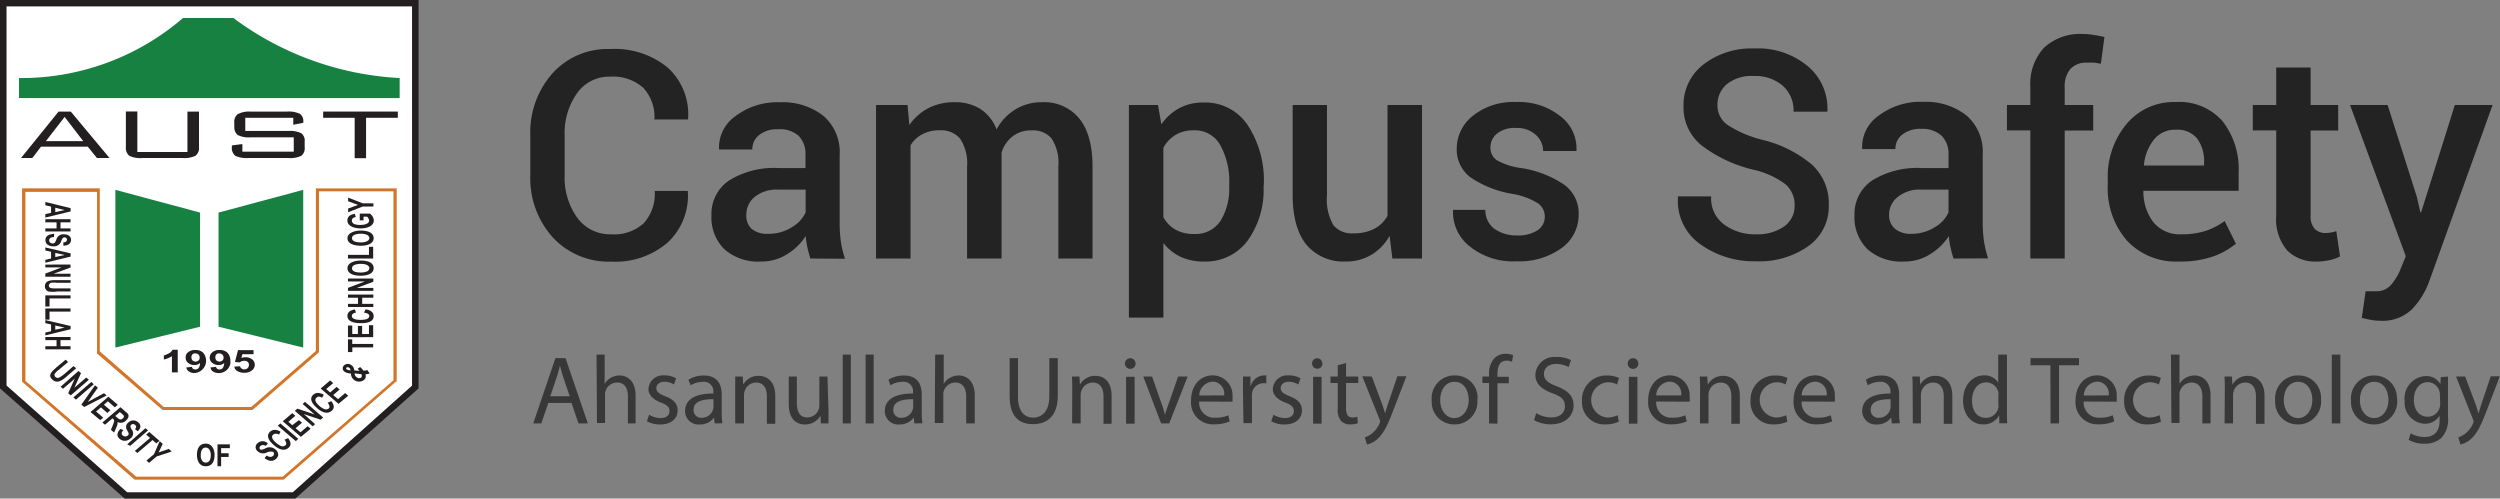 <svg xmlns="http://www.w3.org/2000/svg" viewBox="0 0 309.44 61.71"><rect x="0" y="0" width="309.44" height="61.71" fill="#808080" stroke="none"/><defs><style>.cls-1{fill:#fff;}.cls-2{fill:#231f20;}.cls-3{fill:#168141;}.cls-4{fill:#d27528;}.cls-5{fill:#383838;}.cls-6{fill:#232323;}</style></defs><g id="Layer_2" data-name="Layer 2"><g id="Layer_1-2" data-name="Layer 1"><g id="_Group_" data-name=" Group "><g id="_Group_2" data-name=" Group 2"><polygon id="_Path_" data-name=" Path " class="cls-1" points="51.41 47.89 51.41 0.4 0.4 0.4 0.4 47.89 15.58 61.31 36.39 61.31 51.41 47.89"/></g><g id="_Group_3" data-name=" Group 3"><path id="_Compound_Path_" data-name=" Compound Path " class="cls-2" d="M36.56,61.71H15.43L0,48.07V0H51.81V48.07Zm-20.82-.78h20.5L51,47.73V.79H.81V47.72Z"/></g></g><g id="_Group_4" data-name=" Group 4"><g id="_Group_5" data-name=" Group 5"><path id="_Compound_Path_2" data-name=" Compound Path 2" class="cls-2" d="M8,14.47l2.3,3H5.68ZM4,19.56l1.08-1.41h5.78L12,19.56h1.56l-4.8-5.75H7.25L2.6,19.56Z"/></g><g id="_Group_6" data-name=" Group 6"><path id="_Compound_Path_3" data-name=" Compound Path 3" class="cls-2" d="M17,13.81v5h6.2v-5h1.43V18.2a1.2,1.2,0,0,1-.43,1.08,3.18,3.18,0,0,1-1.58.28h-5A3.12,3.12,0,0,1,16,19.28a1.26,1.26,0,0,1-.42-1.08V13.8H17Z"/></g><g id="_Group_7" data-name=" Group 7"><path id="_Compound_Path_4" data-name=" Compound Path 4" class="cls-2" d="M36.36,14.58h-6v1.63h5.35a3.18,3.18,0,0,1,1.58.28,1.15,1.15,0,0,1,.42,1.06v.65a1.2,1.2,0,0,1-.41,1.08,3.11,3.11,0,0,1-1.59.28h-5a3.22,3.22,0,0,1-1.59-.28,1.23,1.23,0,0,1-.42-1.08V18l1.3-.17v.94h6.36V17H31a3,3,0,0,1-1.58-.29,1.25,1.25,0,0,1-.42-1v-.5a1.22,1.22,0,0,1,.41-1.07A3,3,0,0,1,31,13.81h4.53a3.25,3.25,0,0,1,1.57.27,1.06,1.06,0,0,1,.44,1v.12l-1.24.24v-.85Z"/></g><g id="_Group_8" data-name=" Group 8"><path id="_Compound_Path_5" data-name=" Compound Path 5" class="cls-2" d="M45.31,14.58v5H43.9v-5H40v-.77h9.24v.77Z"/></g></g><g id="_Group_9" data-name=" Group 9"><path id="_Path_2" data-name=" Path 2" class="cls-3" d="M2.35,9.66v2.48H49.47V9.66A37.72,37.72,0,0,1,28.89,2.23H22.65A30.66,30.66,0,0,1,2.35,9.66Z"/></g><g id="_Group_10" data-name=" Group 10"><g id="_Group_11" data-name=" Group 11"><polygon id="_Path_3" data-name=" Path 3" class="cls-3" points="14.28 23.5 14.28 43.02 24.76 40.44 24.76 26.31 14.28 23.5"/></g><g id="_Group_12" data-name=" Group 12"><polygon id="_Path_4" data-name=" Path 4" class="cls-3" points="37.53 23.5 37.53 43.02 27.05 40.44 27.05 26.31 37.53 23.5"/></g></g><g id="_Group_13" data-name=" Group 13"><path id="_Compound_Path_6" data-name=" Compound Path 6" class="cls-4" d="M35.11,59.37H16.66L2.73,47.24V23.31h9.62V43.49l7.92,6.89H31.1l8-6.94V23.32h10V47.24H49ZM16.85,59H35L48.7,47.07V23.68H39.48V43.6l-8.24,7.15H20.13l-8.12-7v-20H3.15v23.4Z"/></g><g id="_Group_14" data-name=" Group 14"><g id="_Group_15" data-name=" Group 15"><path id="_Compound_Path_7" data-name=" Compound Path 7" class="cls-2" d="M22,46.09h-.72v-2a3,3,0,0,1-1,.41V44a3.7,3.7,0,0,0,.62-.26,1.05,1.05,0,0,0,.46-.45H22Z"/></g><g id="_Group_16" data-name=" Group 16"><path id="_Compound_Path_8" data-name=" Compound Path 8" class="cls-2" d="M24.56,44.63a.56.56,0,0,1-.71,0,.49.49,0,0,1-.15-.4.44.44,0,0,1,.36-.49h.11a.65.65,0,0,1,.38.13.5.5,0,0,1,.16.4A.44.44,0,0,1,24.56,44.63ZM23.42,46a1.17,1.17,0,0,0,.71.17,1.53,1.53,0,0,0,1-2.53,1.35,1.35,0,0,0-.94-.32,1.31,1.31,0,0,0-.88.26.76.76,0,0,0-.33.68.81.81,0,0,0,.32.67,1.19,1.19,0,0,0,.77.25,1,1,0,0,0,.69-.24,1,1,0,0,1-.2.64.51.51,0,0,1-.37.15.6.6,0,0,1-.29-.08.32.32,0,0,1-.14-.24l-.7.07a.74.74,0,0,0,.35.52Z"/></g><g id="_Group_17" data-name=" Group 17"><path id="_Compound_Path_9" data-name=" Compound Path 9" class="cls-2" d="M27.52,44.63a.56.56,0,0,1-.71,0,.49.49,0,0,1-.15-.4.44.44,0,0,1,.36-.49h.11a.62.62,0,0,1,.37.13.48.48,0,0,1,.17.4A.44.44,0,0,1,27.52,44.63ZM26.38,46a1.46,1.46,0,0,0,2-.61,1.62,1.62,0,0,0,.13-.33,1.22,1.22,0,0,0,0-.33,1.41,1.41,0,0,0-.38-1.09,1.35,1.35,0,0,0-.94-.32,1.31,1.31,0,0,0-.88.26.84.84,0,0,0-.35.68.78.78,0,0,0,.33.67,1.19,1.19,0,0,0,.77.25,1,1,0,0,0,.69-.24,1.13,1.13,0,0,1-.2.64.54.54,0,0,1-.66.07.32.32,0,0,1-.14-.24l-.7.07A.75.75,0,0,0,26.38,46Z"/></g><g id="_Group_18" data-name=" Group 18"><path id="_Compound_Path_10" data-name=" Compound Path 10" class="cls-2" d="M29,45.38l.72-.05a.37.37,0,0,0,.19.29.48.48,0,0,0,.35.1.59.59,0,0,0,.38-.14.58.58,0,0,0,.17-.41.45.45,0,0,0-.17-.39.6.6,0,0,0-.41-.12.89.89,0,0,0-.56.2l-.59-.06.38-1.46h1.92v.5H30l-.12.47a1.43,1.43,0,0,1,.5-.09,1.3,1.3,0,0,1,.83.26.85.85,0,0,1,.06,1.29,1.41,1.41,0,0,1-1,.37,1.7,1.7,0,0,1-.86-.19A.8.8,0,0,1,29,45.38Z"/></g></g><g id="_Group_19" data-name=" Group 19"><g id="_Group_20" data-name=" Group 20"><path id="_Compound_Path_11" data-name=" Compound Path 11" class="cls-2" d="M6.84,25.71,8,26l-1.16.26ZM5.61,26.93l3.13-.76v-.41L5.61,25v.41l.71.16v.77l-.71.16Z"/></g><g id="_Group_21" data-name=" Group 21"><path id="_Compound_Path_12" data-name=" Compound Path 12" class="cls-2" d="M8.73,27.13v.39H7.49v.75H8.73v.38H5.61v-.38H7v-.75H5.61v-.39Z"/></g><g id="_Group_22" data-name=" Group 22"><path id="_Compound_Path_13" data-name=" Compound Path 13" class="cls-2" d="M6.68,29.34c-.16,0-.6.06-.6.41a.41.41,0,0,0,.44.38h0c.26,0,.32-.14.46-.49A.88.88,0,0,1,7.92,29c.33,0,.87.14.87.68,0,.38-.24.72-.95.73V30c.16,0,.45-.05.45-.35A.3.3,0,0,0,8,29.38H8c-.2,0-.28.12-.41.42a.93.93,0,0,1-1,.69,1.14,1.14,0,0,1-.82-.31.67.67,0,0,1-.14-.45c0-.2,0-.71,1.08-.79Z"/></g><g id="_Group_23" data-name=" Group 23"><path id="_Compound_Path_14" data-name=" Compound Path 14" class="cls-2" d="M6.84,31.3,8,31.56l-1.16.26ZM5.61,32.52l3.13-.76v-.4l-3.13-.73V31l.71.16V32l-.71.16Z"/></g><g id="_Group_24" data-name=" Group 24"><path id="_Compound_Path_15" data-name=" Compound Path 15" class="cls-2" d="M8.73,32.74v.37l-2.09.77H8.73v.37H5.61v-.39l2-.76h-2v-.35Z"/></g><g id="_Group_25" data-name=" Group 25"><path id="_Compound_Path_16" data-name=" Compound Path 16" class="cls-2" d="M8.73,35H7a2.51,2.51,0,0,0-.67,0,.37.37,0,0,0-.28.34c0,.36.38.36.91.36H8.73v.38H7.09a3.62,3.62,0,0,1-1.09,0,.65.65,0,0,1-.44-.64c0-.77.79-.77,1.51-.77H8.74V35Z"/></g><g id="_Group_26" data-name=" Group 26"><path id="_Compound_Path_17" data-name=" Compound Path 17" class="cls-2" d="M8.73,36.56v.38H6.13v1H5.61V36.56Z"/></g><g id="_Group_27" data-name=" Group 27"><path id="_Compound_Path_18" data-name=" Compound Path 18" class="cls-2" d="M8.73,38.18v.39H6.13v1H5.61V38.18Z"/></g><g id="_Group_28" data-name=" Group 28"><path id="_Compound_Path_19" data-name=" Compound Path 19" class="cls-2" d="M6.84,40.29,8,40.55l-1.16.26ZM5.61,41.51l3.13-.76v-.4l-3.13-.73V40l.71.16V41l-.71.16Z"/></g><g id="_Group_29" data-name=" Group 29"><path id="_Compound_Path_20" data-name=" Compound Path 20" class="cls-2" d="M8.73,41.71v.39H7.49v.75H8.73v.39H5.61v-.39H7V42.1H5.61v-.39Z"/></g><g id="_Group_30" data-name=" Group 30"><path id="_Compound_Path_21" data-name=" Compound Path 21" class="cls-2" d="M8.43,44.81l-1.2,1a1.84,1.84,0,0,0-.44.44.31.31,0,0,0,.09.42c.31.26.57,0,1-.3L9.1,45.31l.33.27-1.16,1a2.81,2.81,0,0,1-.88.6A.84.84,0,0,1,6.5,47c-.64-.56-.08-1,.43-1.48l1.19-1Z"/></g><g id="_Group_31" data-name=" Group 31"><path id="_Compound_Path_22" data-name=" Compound Path 22" class="cls-2" d="M9.71,45.92l.32.27L9.2,48h0l1.47-1.27L11,47,8.76,48.94l-.32-.27.81-1.8h0L7.8,48.12l-.3-.25Z"/></g><g id="_Group_32" data-name=" Group 32"><path id="_Compound_Path_23" data-name=" Compound Path 23" class="cls-2" d="M11.3,47.28l.31.28L9.4,49.47l-.32-.28Z"/></g><g id="_Group_33" data-name=" Group 33"><path id="_Compound_Path_24" data-name=" Compound Path 24" class="cls-2" d="M11.76,47.69l.35.3-1.24,1.76h0l2-1.08.33.28-2.78,1.43-.35-.3Z"/></g><g id="_Group_34" data-name=" Group 34"><path id="_Compound_Path_25" data-name=" Compound Path 25" class="cls-2" d="M13.41,49.1l1.17,1-.37.32-.86-.75-.49.43.8.68-.38.33-.79-.69-.6.51.88.77L12.4,52l-1.2-1Z"/></g><g id="_Group_35" data-name=" Group 35"><path id="_Compound_Path_26" data-name=" Compound Path 26" class="cls-2" d="M14.83,51l.25.21c.21.19.25.23.26.31a.33.33,0,0,1-.15.27.39.39,0,0,1-.37.12,1.73,1.73,0,0,1-.31-.22l-.24-.2Zm-2.16,1.3.33.27.92-.79.06.06c.22.19.19.24,0,.75l-.25.61.39.34.24-.54c.2-.45.21-.58.18-.77h0a1.06,1.06,0,0,0,.25.09.9.9,0,0,0,.79-.26c.21-.18.4-.47.31-.71a.9.9,0,0,0-.31-.36l-.68-.59Z"/></g><g id="_Group_36" data-name=" Group 36"><path id="_Compound_Path_27" data-name=" Compound Path 27" class="cls-2" d="M15.27,53.24c-.1.11-.36.41-.08.66a.47.47,0,0,0,.63,0c.19-.16.11-.29-.08-.63a.72.72,0,0,1,.17-1,.88.88,0,0,1,1.19,0c.32.26.43.66-.06,1.11l-.33-.27c.09-.11.28-.31,0-.52a.34.34,0,0,0-.48,0c-.14.13-.1.26.06.56a.75.75,0,0,1-.07,1.06l-.09.07a1,1,0,0,1-.84.27,1.07,1.07,0,0,1-.48-.23c-.17-.15-.57-.54.1-1.23Z"/></g><g id="_Group_37" data-name=" Group 37"><path id="_Compound_Path_28" data-name=" Compound Path 28" class="cls-2" d="M18,53l.33.27-2.21,1.91L15.74,55Z"/></g><g id="_Group_38" data-name=" Group 38"><path id="_Compound_Path_29" data-name=" Compound Path 29" class="cls-2" d="M18.57,54.21l-.48-.41.38-.33,1.26,1.09-.38.32-.47-.41L17,56.07l-.31-.26Z"/></g><g id="_Group_39" data-name=" Group 39"><path id="_Compound_Path_30" data-name=" Compound Path 30" class="cls-2" d="M19.06,56.22l.7-1.61.38.32L19.64,56l1.25-.44.36.33-1.87.61-.93.8-.32-.3Z"/></g><g id="_Group_40" data-name=" Group 40"><path id="_Compound_Path_31" data-name=" Compound Path 31" class="cls-2" d="M24.85,56.33c0-.4.11-.93.62-.93s.62.61.62.92c0,.79-.37.94-.62.94a.57.57,0,0,1-.51-.34A1.09,1.09,0,0,1,24.85,56.33Zm-.47,0c0,.62.25,1.38,1.09,1.38s1.09-.69,1.09-1.4-.35-1.4-1.09-1.4S24.37,55.46,24.38,56.33Z"/></g><g id="_Group_41" data-name=" Group 41"><path id="_Compound_Path_32" data-name=" Compound Path 32" class="cls-2" d="M26.92,55h1.53v.47H27.37v.63h.93v.46h-.93v1.15h-.45Z"/></g><g id="_Group_42" data-name=" Group 42"><path id="_Compound_Path_33" data-name=" Compound Path 33" class="cls-2" d="M33,56.38c.13.09.49.31.77.06a.31.31,0,0,0,.09-.44v0s0-.06-.08-.07a1.12,1.12,0,0,0-.72.06,1,1,0,0,1-1.17-.14.63.63,0,0,1-.12-.88.68.68,0,0,1,.12-.12.9.9,0,0,1,1.27.05l-.3.3a.45.45,0,0,0-.61,0,.28.28,0,0,0-.08.39h0l0,0c.14.12.3.08.64-.07a1.07,1.07,0,0,1,1.3.14.8.8,0,0,1,.32.73.87.87,0,0,1-.27.41c-.18.15-.62.5-1.41-.09Z"/></g><g id="_Group_43" data-name=" Group 43"><path id="_Compound_Path_34" data-name=" Compound Path 34" class="cls-2" d="M35.66,54.24c.13.17.57.73.06,1.18s-1.16.25-1.85-.35-.93-1.2-.42-1.65a.88.88,0,0,1,.73-.2,1.39,1.39,0,0,1,.55.22l-.21.36a.59.59,0,0,0-.71,0c-.4.35.21.87.35,1a2.41,2.41,0,0,0,.64.41.52.52,0,0,0,.52-.08c.21-.18.09-.46-.11-.71Z"/></g><g id="_Group_44" data-name=" Group 44"><path id="_Compound_Path_35" data-name=" Compound Path 35" class="cls-2" d="M34.38,52.69l.32-.28,2.22,1.91-.31.28Z"/></g><g id="_Group_45" data-name=" Group 45"><path id="_Compound_Path_36" data-name=" Compound Path 36" class="cls-2" d="M35,52.14l1.17-1,.38.32-.86.75.48.42L37,52l.38.32-.79.68.6.51.89-.76.37.32-1.21,1Z"/></g><g id="_Group_46" data-name=" Group 46"><path id="_Compound_Path_37" data-name=" Compound Path 37" class="cls-2" d="M36.49,50.85l.32-.27,2.12.72h0L37.46,50l.29-.26L40,51.68l-.32.27-2.08-.7h0L39,52.5l-.3.26Z"/></g><g id="_Group_47" data-name=" Group 47"><path id="_Compound_Path_38" data-name=" Compound Path 38" class="cls-2" d="M41,49.65c.14.18.58.74.06,1.19s-1.16.25-1.84-.35-.94-1.2-.43-1.65a.9.9,0,0,1,.74-.19,1.86,1.86,0,0,1,.55.22l-.22.36c-.28-.18-.53-.18-.69,0-.4.34.21.87.35,1a2.21,2.21,0,0,0,.63.41.58.58,0,0,0,.53-.07c.21-.19.08-.46-.12-.71Z"/></g><g id="_Group_48" data-name=" Group 48"><path id="_Compound_Path_39" data-name=" Compound Path 39" class="cls-2" d="M39.69,48.09l1.17-1,.38.33-.86.73.48.43.8-.69.38.32-.8.69.6.51.88-.76.38.33-1.2,1Z"/></g><g id="_Group_49" data-name=" Group 49"><path id="_Compound_Path_40" data-name=" Compound Path 40" class="cls-2" d="M44.73,46.31a.41.41,0,0,1,0,.4.44.44,0,0,1-.55,0,.56.56,0,0,1-.29-.49Zm.75-.5a2.08,2.08,0,0,1-.5.07,2,2,0,0,0-.41-.45l-.31.23a1.42,1.42,0,0,1,.24.25l-.65-.06a.82.82,0,0,0-.38-.67.7.7,0,0,0-.93.09.49.49,0,0,0,.06.7.42.42,0,0,0,.14.09,1.57,1.57,0,0,0,.7.17,1,1,0,0,0,1.69.73.6.6,0,0,0,.1-.63,2.27,2.27,0,0,0,.52-.09Zm-2.26,0a.64.64,0,0,1-.27-.07.16.16,0,0,1-.09-.22h0a.27.27,0,0,1,.36,0,.4.4,0,0,1,.15.19.54.54,0,0,0,0,.18Z"/></g><g id="_Group_50" data-name=" Group 50"><path id="_Compound_Path_41" data-name=" Compound Path 41" class="cls-2" d="M43.61,43v.58h-.54V42h.53v.57h2.59V43Z"/></g><g id="_Group_51" data-name=" Group 51"><path id="_Compound_Path_42" data-name=" Compound Path 42" class="cls-2" d="M43.07,41.74V40.29h.53v1.05h.7v-1h.52v1h.85V40.25h.52v1.48Z"/></g><g id="_Group_52" data-name=" Group 52"><path id="_Compound_Path_43" data-name=" Compound Path 43" class="cls-2" d="M45.25,38.3c.25,0,1,.18,1,.82s-.61.88-1.6.88S43,39.73,43,39.09a.69.69,0,0,1,.36-.6,1.55,1.55,0,0,1,.56-.19l.15.39c-.33.05-.52.21-.52.41,0,.49.86.49,1.06.49a2.35,2.35,0,0,0,.79-.1.44.44,0,0,0,.31-.37c0-.27-.32-.38-.66-.43Z"/></g><g id="_Group_53" data-name=" Group 53"><path id="_Compound_Path_44" data-name=" Compound Path 44" class="cls-2" d="M43.07,38v-.39h1.24v-.76H43.07v-.39h3.14v.39H44.83v.76h1.38V38Z"/></g><g id="_Group_54" data-name=" Group 54"><path id="_Compound_Path_45" data-name=" Compound Path 45" class="cls-2" d="M43.07,36v-.37l2.09-.79H43.07v-.36h3.14v.39l-2.05.77h2.05V36Z"/></g><g id="_Group_55" data-name=" Group 55"><path id="_Compound_Path_46" data-name=" Compound Path 46" class="cls-2" d="M44.65,33.73c-.47,0-1.08-.08-1.08-.53s.71-.54,1.06-.54c.9,0,1.09.33,1.09.54a.49.49,0,0,1-.4.43A1.91,1.91,0,0,1,44.65,33.73Zm0,.4c.72,0,1.6-.21,1.6-.94s-.8-.94-1.61-.94-1.63.31-1.63.94S43.65,34.13,44.65,34.13Z"/></g><g id="_Group_56" data-name=" Group 56"><path id="_Compound_Path_47" data-name=" Compound Path 47" class="cls-2" d="M43.07,31.94v-.39h2.6v-1h.52V32H43.07Z"/></g><g id="_Group_57" data-name=" Group 57"><path id="_Compound_Path_48" data-name=" Compound Path 48" class="cls-2" d="M44.65,30c-.47,0-1.08-.08-1.08-.53s.71-.54,1.06-.54c.9,0,1.09.33,1.09.54s-.21.37-.4.43A1.52,1.52,0,0,1,44.65,30Zm0,.42c.72,0,1.6-.22,1.6-.94s-.8-.94-1.61-.94-1.63.32-1.63.94S43.65,30.4,44.65,30.42Z"/></g><g id="_Group_58" data-name=" Group 58"><path id="_Compound_Path_49" data-name=" Compound Path 49" class="cls-2" d="M44.53,27.29v-.85h1.25a1.12,1.12,0,0,1,.49.83c0,.7-.81,1-1.62,1S43,28,43,27.29c0-.31.15-.72.92-.82l.12.39c-.43.07-.49.31-.49.43a.47.47,0,0,0,.34.45,1.81,1.81,0,0,0,.69.1c.46,0,1.11-.1,1.11-.56a.77.77,0,0,0-.26-.46H45v.45h-.54Z"/></g><g id="_Group_59" data-name=" Group 59"><path id="_Compound_Path_50" data-name=" Compound Path 50" class="cls-2" d="M44.9,25.56l-1.81.71v-.46l1.23-.45-1.23-.45v-.45l1.82.71h1.31v.39Z"/></g></g><path class="cls-5" d="M67.87,49.87,67,52.41H66l2.75-8.08H70l2.76,8.08H71.6l-.86-2.54Zm2.65-.82-.79-2.32c-.18-.53-.3-1-.42-1.48h0c-.12.48-.25,1-.41,1.46l-.79,2.34Z"/><path class="cls-5" d="M73.84,43.89h1v3.63h0a2,2,0,0,1,.75-.75,2.28,2.28,0,0,1,1.08-.3c.78,0,2,.48,2,2.49v3.45H77.72V49.08c0-.94-.34-1.73-1.34-1.73a1.5,1.5,0,0,0-1.41,1,1.3,1.3,0,0,0-.08.51v3.5h-1Z"/><path class="cls-5" d="M80.35,51.33a2.76,2.76,0,0,0,1.4.42c.76,0,1.12-.38,1.12-.86s-.3-.78-1.08-1.07c-1-.37-1.53-1-1.53-1.64a1.79,1.79,0,0,1,1.86-1.72h.14a3,3,0,0,1,1.43.36l-.27.77a2.22,2.22,0,0,0-1.18-.34c-.63,0-1,.36-1,.8s.35.69,1.11,1c1,.38,1.52.89,1.52,1.75,0,1-.79,1.74-2.17,1.74a3.31,3.31,0,0,1-1.63-.4Z"/><path class="cls-5" d="M88.46,52.41l-.08-.73h0a2.11,2.11,0,0,1-1.77.86A1.66,1.66,0,0,1,84.8,51s0-.09,0-.14c0-1.4,1.25-2.17,3.49-2.15V48.6a1.18,1.18,0,0,0-1-1.34.88.88,0,0,0-.28,0,2.91,2.91,0,0,0-1.52.43L85.21,47a3.59,3.59,0,0,1,1.91-.52c1.78,0,2.21,1.21,2.21,2.38V51a8.12,8.12,0,0,0,.09,1.39Zm-.15-3c-1.15,0-2.46.18-2.46,1.3a.93.93,0,0,0,.85,1,.33.33,0,0,0,.14,0,1.44,1.44,0,0,0,1.41-1,1,1,0,0,0,.06-.34Z"/><path class="cls-5" d="M91,48.18c0-.6,0-1.1,0-1.57h.93l.06,1h0a2.12,2.12,0,0,1,1.91-1.09c.81,0,2.06.48,2.06,2.47v3.47H94.92V49.06c0-.93-.35-1.71-1.34-1.71a1.51,1.51,0,0,0-1.42,1.08,1.61,1.61,0,0,0-.07.49v3.49H91Z"/><path class="cls-5" d="M102.55,50.83c0,.6,0,1.12,0,1.58h-.94l-.06-.95h0a2.19,2.19,0,0,1-1.92,1.08c-.91,0-2-.5-2-2.54V46.61h1v3.21c0,1.1.34,1.85,1.3,1.85a1.5,1.5,0,0,0,1.49-1.49h0V46.61h1Z"/><path class="cls-5" d="M104.31,43.89h1v8.52h-1Z"/><path class="cls-5" d="M107.14,43.89h1v8.52h-1Z"/><path class="cls-5" d="M113.18,52.41l-.08-.73h0a2.13,2.13,0,0,1-1.77.86A1.66,1.66,0,0,1,109.52,51s0-.09,0-.14c0-1.4,1.25-2.17,3.49-2.15V48.6a1.18,1.18,0,0,0-1-1.34.88.88,0,0,0-.28,0,2.91,2.91,0,0,0-1.52.43l-.24-.69a3.59,3.59,0,0,1,1.91-.52c1.78,0,2.21,1.21,2.21,2.38V51a8.12,8.12,0,0,0,.09,1.39Zm-.15-3c-1.15,0-2.46.18-2.46,1.3a.93.93,0,0,0,.85,1h0a.33.33,0,0,0,.14,0,1.44,1.44,0,0,0,1.41-1,1.28,1.28,0,0,0,.06-.34Z"/><path class="cls-5" d="M115.75,43.89h1.06v3.63h0a2,2,0,0,1,.76-.75,2.28,2.28,0,0,1,1.08-.3c.78,0,2,.48,2,2.49v3.45h-1.06V49.08c0-.94-.35-1.73-1.34-1.73a1.53,1.53,0,0,0-1.42,1,1.29,1.29,0,0,0-.07.51v3.5h-1.06Z"/><path class="cls-5" d="M126,44.33v4.78c0,1.81.8,2.58,1.88,2.58s2-.79,2-2.58V44.33h1.05V49c0,2.48-1.31,3.5-3.06,3.5s-2.9-.95-2.9-3.45V44.33Z"/><path class="cls-5" d="M132.72,48.18c0-.6,0-1.1-.05-1.57h.94l.06,1h0a2.15,2.15,0,0,1,1.92-1.09c.81,0,2,.48,2,2.47v3.47h-1V49.06c0-.93-.35-1.71-1.35-1.71a1.5,1.5,0,0,0-1.41,1.08,1.35,1.35,0,0,0-.07.49v3.49h-1.06Z"/><path class="cls-5" d="M140.56,45a.66.66,0,0,1-.66.66.66.66,0,0,1,0-1.32h0a.64.64,0,0,1,.65.61Zm-1.18,7.44v-5.8h1.06v5.8Z"/><path class="cls-5" d="M142.6,46.61l1.14,3.26a14.92,14.92,0,0,1,.46,1.48h0c.13-.48.3-1,.49-1.48l1.13-3.26H147l-2.28,5.8h-1l-2.21-5.8Z"/><path class="cls-5" d="M148.43,49.7a1.86,1.86,0,0,0,1.69,2h.3a3.72,3.72,0,0,0,1.61-.3l.18.76a4.73,4.73,0,0,1-1.93.36A2.7,2.7,0,0,1,147.42,50a2.81,2.81,0,0,1,0-.41c0-1.75,1-3.13,2.72-3.13A2.47,2.47,0,0,1,152.56,49a2,2,0,0,1,0,.23,4,4,0,0,1,0,.49Zm3.09-.76a1.5,1.5,0,0,0-1.27-1.7h-.19a1.76,1.76,0,0,0-1.62,1.71Z"/><path class="cls-5" d="M153.85,48.42c0-.69,0-1.27,0-1.81h.93l0,1.14h.05a1.74,1.74,0,0,1,1.61-1.28,1.54,1.54,0,0,1,.3,0v1a1.44,1.44,0,0,0-1.78,1.32,2.63,2.63,0,0,0,0,.49v3.09h-1.05Z"/><path class="cls-5" d="M157.63,51.33a2.76,2.76,0,0,0,1.39.42c.77,0,1.13-.38,1.13-.86s-.3-.78-1.08-1.07c-1-.37-1.53-1-1.53-1.64a1.79,1.79,0,0,1,1.86-1.72h.14a3,3,0,0,1,1.43.36l-.27.77a2.25,2.25,0,0,0-1.18-.34c-.63,0-1,.36-1,.8s.35.69,1.11,1c1,.38,1.52.89,1.52,1.75,0,1-.79,1.74-2.17,1.74a3.31,3.31,0,0,1-1.63-.4Z"/><path class="cls-5" d="M163.7,45a.65.65,0,1,1-.68-.66h0a.63.63,0,0,1,.64.61Zm-1.17,7.44v-5.8h1.05v5.8Z"/><path class="cls-5" d="M166.61,44.94v1.67h1.51v.8h-1.51v3.13c0,.72.2,1.13.79,1.13a2.09,2.09,0,0,0,.61-.08l.05.8a2.72,2.72,0,0,1-.94.14,1.48,1.48,0,0,1-1.14-.44,2.16,2.16,0,0,1-.4-1.51V47.41h-.9v-.8h.9v-1.4Z"/><path class="cls-5" d="M169.8,46.61,171.07,50c.13.38.28.84.37,1.18h0c.1-.34.22-.79.37-1.21l1.15-3.4h1.12l-1.59,4.13c-.75,2-1.27,3-2,3.64a2.88,2.88,0,0,1-1.29.68l-.27-.89a2.82,2.82,0,0,0,.93-.51,3.21,3.21,0,0,0,.88-1.18.75.75,0,0,0,.09-.25,1.43,1.43,0,0,0-.07-.28l-2.15-5.34Z"/><path class="cls-5" d="M182.86,49.46a2.82,2.82,0,0,1-2.58,3.07H180a2.76,2.76,0,0,1-2.79-2.73,2.09,2.09,0,0,1,0-.25,2.84,2.84,0,0,1,2.58-3.08h.3a2.75,2.75,0,0,1,2.8,2.7A1.43,1.43,0,0,1,182.86,49.46Zm-4.6.06c0,1.27.73,2.23,1.76,2.23s1.77-1,1.77-2.25c0-1-.5-2.24-1.74-2.24s-1.79,1.16-1.79,2.26Z"/><path class="cls-5" d="M184.31,52.41v-5h-.82v-.8h.82v-.28a2.74,2.74,0,0,1,.67-2,2,2,0,0,1,1.41-.54,2.48,2.48,0,0,1,.9.17l-.14.82a1.55,1.55,0,0,0-.67-.14c-.9,0-1.13.8-1.13,1.68v.32h1.4v.8h-1.4v5Z"/><path class="cls-5" d="M190.14,51.14a3.75,3.75,0,0,0,1.87.53c1.07,0,1.69-.57,1.69-1.38s-.43-1.19-1.52-1.61c-1.32-.47-2.14-1.15-2.14-2.29a2.34,2.34,0,0,1,2.44-2.21h.18a3.72,3.72,0,0,1,1.79.4l-.29.85a3.28,3.28,0,0,0-1.54-.38c-1.1,0-1.52.66-1.52,1.21,0,.76.49,1.13,1.61,1.56,1.36.53,2.06,1.19,2.06,2.37s-.92,2.33-2.83,2.33a4.12,4.12,0,0,1-2.06-.52Z"/><path class="cls-5" d="M200.37,52.19a3.8,3.8,0,0,1-1.66.34,2.75,2.75,0,0,1-2.9-2.61c0-.12,0-.24,0-.35a3,3,0,0,1,2.81-3.09h.3a3.37,3.37,0,0,1,1.47.3l-.24.81a2.37,2.37,0,0,0-1.22-.27,2.19,2.19,0,0,0,0,4.36,3,3,0,0,0,1.29-.29Z"/><path class="cls-5" d="M202.79,45a.66.66,0,0,1-.66.66.66.66,0,0,1,0-1.32h0a.63.63,0,0,1,.65.61Zm-1.18,7.44v-5.8h1.06v5.8Z"/><path class="cls-5" d="M205,49.7a1.86,1.86,0,0,0,1.69,2h.3a3.72,3.72,0,0,0,1.61-.3l.18.76a4.78,4.78,0,0,1-1.94.36A2.71,2.71,0,0,1,204,50c0-.14,0-.27,0-.41,0-1.75,1-3.13,2.72-3.13A2.47,2.47,0,0,1,209.14,49h0c0,.07,0,.15,0,.23a2.7,2.7,0,0,1,0,.49Zm3.09-.76a1.5,1.5,0,0,0-1.27-1.7h-.19A1.75,1.75,0,0,0,205,48.94Z"/><path class="cls-5" d="M210.43,48.18c0-.6,0-1.1-.05-1.57h.94l.06,1h0a2.15,2.15,0,0,1,1.92-1.09c.8,0,2.05.48,2.05,2.47v3.47h-1.05V49.06c0-.93-.35-1.71-1.35-1.71a1.5,1.5,0,0,0-1.41,1.08,1.35,1.35,0,0,0-.07.49v3.49h-1.06Z"/><path class="cls-5" d="M221.23,52.19a3.82,3.82,0,0,1-1.67.34,2.75,2.75,0,0,1-2.89-2.61,2,2,0,0,1,0-.35,3,3,0,0,1,2.81-3.09h.31a3.35,3.35,0,0,1,1.46.3l-.24.81a2.35,2.35,0,0,0-1.22-.27,2.19,2.19,0,0,0,0,4.36,3.08,3.08,0,0,0,1.3-.29Z"/><path class="cls-5" d="M223,49.7a1.86,1.86,0,0,0,1.69,2h.3a3.72,3.72,0,0,0,1.61-.3l.18.76a4.73,4.73,0,0,1-1.93.36A2.7,2.7,0,0,1,222,50a1.88,1.88,0,0,1,0-.41c0-1.75,1-3.13,2.72-3.13A2.46,2.46,0,0,1,227.11,49h0a1.85,1.85,0,0,1,0,.23,4,4,0,0,1,0,.49Zm3.1-.76a1.52,1.52,0,0,0-1.28-1.7h-.19A1.74,1.74,0,0,0,223,48.94Z"/><path class="cls-5" d="M234.16,52.41l-.08-.73h0a2.11,2.11,0,0,1-1.77.86A1.66,1.66,0,0,1,230.5,51h0a.65.65,0,0,1,0-.14c0-1.4,1.24-2.17,3.49-2.15V48.6a1.2,1.2,0,0,0-1-1.34.88.88,0,0,0-.28,0,2.91,2.91,0,0,0-1.52.43l-.24-.69a3.59,3.59,0,0,1,1.91-.52c1.78,0,2.21,1.21,2.21,2.38V51a8.12,8.12,0,0,0,.09,1.39Zm-.15-3c-1.15,0-2.46.18-2.46,1.3a.93.93,0,0,0,.86,1,.33.33,0,0,0,.14,0,1.43,1.43,0,0,0,1.4-1,1,1,0,0,0,.06-.34Z"/><path class="cls-5" d="M236.74,48.18c0-.6,0-1.1-.05-1.57h.93l.06,1h0a2.12,2.12,0,0,1,1.91-1.09c.81,0,2.06.48,2.06,2.47v3.47h-1.06V49.06c0-.93-.35-1.71-1.34-1.71a1.51,1.51,0,0,0-1.42,1.08,1.61,1.61,0,0,0-.07.49v3.49h-1Z"/><path class="cls-5" d="M248.41,43.89v7c0,.52,0,1.1.05,1.5h-1l0-1h0a2.16,2.16,0,0,1-2,1.14c-1.41,0-2.48-1.19-2.48-2.95,0-1.93,1.18-3.12,2.6-3.12a2,2,0,0,1,1.75.89h0V43.89ZM247.35,49a1.73,1.73,0,0,0,0-.45,1.55,1.55,0,0,0-1.52-1.22c-1.09,0-1.74,1-1.74,2.24s.58,2.15,1.72,2.15a1.57,1.57,0,0,0,1.54-1.26,1.38,1.38,0,0,0,0-.45Z"/><path class="cls-5" d="M253.79,45.21h-2.46v-.88h6v.88h-2.47v7.2h-1.05Z"/><path class="cls-5" d="M257.91,49.7a1.87,1.87,0,0,0,1.7,2h.3a3.68,3.68,0,0,0,1.6-.3l.18.76a4.73,4.73,0,0,1-1.93.36A2.71,2.71,0,0,1,256.9,50a2.81,2.81,0,0,1,0-.41c0-1.75,1-3.13,2.72-3.13A2.46,2.46,0,0,1,262,49a1.85,1.85,0,0,1,0,.23,4,4,0,0,1,0,.49Zm3.1-.76a1.5,1.5,0,0,0-1.28-1.7h-.18a1.74,1.74,0,0,0-1.62,1.71Z"/><path class="cls-5" d="M267.48,52.19a3.87,3.87,0,0,1-1.67.34,2.75,2.75,0,0,1-2.89-2.61,2,2,0,0,1,0-.35,3,3,0,0,1,2.81-3.09H266a3.35,3.35,0,0,1,1.46.3l-.24.81a2.37,2.37,0,0,0-1.22-.27,2.19,2.19,0,0,0,0,4.36,3.08,3.08,0,0,0,1.3-.29Z"/><path class="cls-5" d="M268.71,43.89h1.06v3.63h0a2,2,0,0,1,.76-.75,2.28,2.28,0,0,1,1.08-.3c.78,0,2,.48,2,2.49v3.45H272.6V49.08c0-.94-.35-1.73-1.34-1.73a1.53,1.53,0,0,0-1.42,1,1.29,1.29,0,0,0-.07.51v3.5h-1Z"/><path class="cls-5" d="M275.38,48.18c0-.6,0-1.1-.05-1.57h.93l.06,1h0a2.12,2.12,0,0,1,1.91-1.09c.81,0,2.06.48,2.06,2.47v3.47h-1.06V49.06c0-.93-.35-1.71-1.34-1.71a1.51,1.51,0,0,0-1.42,1.08,1.61,1.61,0,0,0-.07.49v3.49h-1.05Z"/><path class="cls-5" d="M287.29,49.46a2.84,2.84,0,0,1-2.58,3.07h-.31a2.75,2.75,0,0,1-2.79-2.73,2.09,2.09,0,0,1,0-.25,2.84,2.84,0,0,1,2.57-3.08h.3a2.76,2.76,0,0,1,2.81,2.7c0,.09,0,.19,0,.29Zm-4.61.06c0,1.27.73,2.23,1.77,2.23s1.76-1,1.76-2.25c0-1-.49-2.24-1.74-2.24s-1.79,1.16-1.79,2.26Z"/><path class="cls-5" d="M288.62,43.89h1.06v8.52h-1.06Z"/><path class="cls-5" d="M296.71,49.46a2.84,2.84,0,0,1-2.58,3.07h-.31A2.75,2.75,0,0,1,291,49.81a2.09,2.09,0,0,1,0-.25,2.84,2.84,0,0,1,2.57-3.08h.3a2.76,2.76,0,0,1,2.81,2.7h0C296.72,49.26,296.72,49.36,296.71,49.46Zm-4.61.06c0,1.27.73,2.23,1.77,2.23s1.76-1,1.76-2.25c0-1-.49-2.24-1.74-2.24s-1.79,1.16-1.79,2.26Z"/><path class="cls-5" d="M303,46.61c0,.42,0,.88,0,1.59v3.37a3.34,3.34,0,0,1-.83,2.65,3.06,3.06,0,0,1-2.11.7,3.81,3.81,0,0,1-1.93-.48l.26-.81a3.32,3.32,0,0,0,1.7.46c1.08,0,1.87-.57,1.87-2v-.64h0a2.09,2.09,0,0,1-1.85,1,2.61,2.61,0,0,1-2.48-2.71.49.49,0,0,0,0-.12,2.79,2.79,0,0,1,2.47-3.07l.15,0a1.94,1.94,0,0,1,1.81,1h0l.05-.87ZM302,48.9a1.54,1.54,0,0,0-1.49-1.6h0c-1,0-1.73.85-1.73,2.2,0,1.13.58,2.08,1.72,2.08a1.53,1.53,0,0,0,1.46-1.08,1.77,1.77,0,0,0,.08-.56Z"/><path class="cls-5" d="M305.13,46.61,306.41,50c.13.38.27.84.37,1.18h0c.11-.34.23-.79.37-1.21l1.15-3.4h1.12l-1.58,4.13c-.76,2-1.27,3-2,3.64a3,3,0,0,1-1.3.68l-.26-.89a2.78,2.78,0,0,0,.92-.51,3.24,3.24,0,0,0,.89-1.18.73.73,0,0,0,.08-.25,1,1,0,0,0-.07-.28L304,46.61Z"/><path class="cls-6" d="M85.14,23.63l0,.11A7.93,7.93,0,0,1,82.66,30a9.88,9.88,0,0,1-7,2.38,9.4,9.4,0,0,1-7.24-3,10.92,10.92,0,0,1-2.78-7.7V16.78a11,11,0,0,1,2.75-7.71,9.18,9.18,0,0,1,7.15-3,10.31,10.31,0,0,1,7.11,2.3,7.8,7.8,0,0,1,2.52,6.31l0,.11H81a5.27,5.27,0,0,0-1.39-3.93,5.6,5.6,0,0,0-4.08-1.37,4.84,4.84,0,0,0-4.12,2.07,8.51,8.51,0,0,0-1.52,5.21v4.91a8.49,8.49,0,0,0,1.54,5.24A5,5,0,0,0,75.68,29a5.41,5.41,0,0,0,4-1.37,5.42,5.42,0,0,0,1.36-4Z"/><path class="cls-6" d="M100.31,32c-.15-.48-.28-.95-.38-1.41a10.52,10.52,0,0,1-.2-1.37,7.25,7.25,0,0,1-2.3,2.24,5.89,5.89,0,0,1-3.22.91,6.32,6.32,0,0,1-4.56-1.53,5.55,5.55,0,0,1-1.59-4.2,5,5,0,0,1,2.18-4.3,10.56,10.56,0,0,1,6.13-1.54H99.7V19.13a3.13,3.13,0,0,0-.87-2.34A3.51,3.51,0,0,0,96.3,16a3.57,3.57,0,0,0-2.32.7,2.21,2.21,0,0,0-.86,1.8H89l0-.1a4.72,4.72,0,0,1,2-4,8.55,8.55,0,0,1,5.57-1.74,8.12,8.12,0,0,1,5.36,1.69,5.93,5.93,0,0,1,2,4.85v8.45a16.39,16.39,0,0,0,.15,2.26,12.84,12.84,0,0,0,.51,2.12Zm-5.22-3.06A5.31,5.31,0,0,0,98,28.13a4.15,4.15,0,0,0,1.72-1.84V23.47H96.3a4.28,4.28,0,0,0-2.92.93,2.8,2.8,0,0,0-1,2.17A2.24,2.24,0,0,0,93,28.3,3,3,0,0,0,95.09,28.94Z"/><path class="cls-6" d="M112.33,13l.23,2.48a6.42,6.42,0,0,1,2.34-2.09,6.92,6.92,0,0,1,3.25-.74,5.89,5.89,0,0,1,3.2.84,5.19,5.19,0,0,1,2,2.53,6.5,6.5,0,0,1,2.32-2.47,6.22,6.22,0,0,1,3.37-.9,5.59,5.59,0,0,1,4.53,2c1.1,1.33,1.66,3.35,1.66,6V32H131V20.64a5.56,5.56,0,0,0-.84-3.5,3,3,0,0,0-2.5-1,3.6,3.6,0,0,0-2.32.74,4,4,0,0,0-1.37,2c0,.18,0,.33,0,.46s0,.25,0,.37V32H119.7V20.64a5.53,5.53,0,0,0-.85-3.46,3.05,3.05,0,0,0-2.51-1.05,4.39,4.39,0,0,0-2.2.5A3.62,3.62,0,0,0,112.7,18V32h-4.27V13Z"/><path class="cls-6" d="M156.4,23.12a10.73,10.73,0,0,1-2,6.7A6.45,6.45,0,0,1,149,32.37a6.72,6.72,0,0,1-2.87-.58A6,6,0,0,1,144,30.08v9.23h-4.27V13h3.6l.42,2.39a6.39,6.39,0,0,1,2.21-2,6.16,6.16,0,0,1,3-.7,6.3,6.3,0,0,1,5.47,2.79,12.44,12.44,0,0,1,2,7.33Zm-4.25-.37a9.3,9.3,0,0,0-1.1-4.77,3.58,3.58,0,0,0-3.28-1.85,4.27,4.27,0,0,0-2.27.57A4.16,4.16,0,0,0,144,18.29v8.59a3.88,3.88,0,0,0,1.49,1.54,4.54,4.54,0,0,0,2.31.54,3.67,3.67,0,0,0,3.26-1.61,7.45,7.45,0,0,0,1.08-4.23Z"/><path class="cls-6" d="M172,29.19a6.31,6.31,0,0,1-2.26,2.35,6.09,6.09,0,0,1-3.19.83,6,6,0,0,1-4.78-2C160.62,29,160,26.93,160,24.11V13h4.25V24.14a6.35,6.35,0,0,0,.8,3.74,2.92,2.92,0,0,0,2.46,1,5.48,5.48,0,0,0,2.59-.56,4,4,0,0,0,1.64-1.6V13h4.27V32h-3.67Z"/><path class="cls-6" d="M191.21,26.8a2,2,0,0,0-.84-1.63A8.57,8.57,0,0,0,187.22,24a13,13,0,0,1-5.14-2,4.27,4.27,0,0,1-1.77-3.59,5.15,5.15,0,0,1,2-4.08,8,8,0,0,1,5.33-1.7,8.24,8.24,0,0,1,5.49,1.75,5,5,0,0,1,2,4.21l0,.1H191a2.66,2.66,0,0,0-.91-2,3.42,3.42,0,0,0-2.44-.85,3.48,3.48,0,0,0-2.36.7,2.19,2.19,0,0,0-.81,1.72,1.84,1.84,0,0,0,.76,1.55,8.28,8.28,0,0,0,3.11,1,13,13,0,0,1,5.27,2.06,4.36,4.36,0,0,1,1.78,3.65,5.05,5.05,0,0,1-2.12,4.19,8.88,8.88,0,0,1-5.58,1.63,8.49,8.49,0,0,1-5.85-1.9,5.36,5.36,0,0,1-2-4.36l0-.1h4a2.84,2.84,0,0,0,1.2,2.4,4.75,4.75,0,0,0,2.74.76,4.31,4.31,0,0,0,2.54-.65A2,2,0,0,0,191.21,26.8Z"/><path class="cls-6" d="M222.13,25.43A3.35,3.35,0,0,0,221,22.81,10.38,10.38,0,0,0,217,21a17.09,17.09,0,0,1-6.38-3,6,6,0,0,1-2.24-4.84A6.31,6.31,0,0,1,210.82,8a9.73,9.73,0,0,1,6.33-2,9.6,9.6,0,0,1,6.64,2.22,6.79,6.79,0,0,1,2.4,5.49l0,.11H222a4.09,4.09,0,0,0-1.35-3.22,5.18,5.18,0,0,0-3.57-1.19,4.91,4.91,0,0,0-3.33,1,3.33,3.33,0,0,0-1.17,2.63,2.91,2.91,0,0,0,1.28,2.44,14.08,14.08,0,0,0,4.25,1.82,14.94,14.94,0,0,1,6.14,3.06,6.46,6.46,0,0,1,2.11,5,6,6,0,0,1-2.5,5.08,10.51,10.51,0,0,1-6.55,1.9,11.36,11.36,0,0,1-6.81-2.08,6.56,6.56,0,0,1-2.81-5.85l0-.1h4.11a4,4,0,0,0,1.59,3.47A6.36,6.36,0,0,0,217.35,29a5.69,5.69,0,0,0,3.52-1A3.08,3.08,0,0,0,222.13,25.43Z"/><path class="cls-6" d="M241.8,32a13.49,13.49,0,0,1-.38-1.41,9,9,0,0,1-.2-1.37,7.28,7.28,0,0,1-2.31,2.24,5.86,5.86,0,0,1-3.21.91,6.32,6.32,0,0,1-4.56-1.53,5.56,5.56,0,0,1-1.6-4.2,5,5,0,0,1,2.18-4.3,10.59,10.59,0,0,1,6.14-1.54h3.32V19.13a3.13,3.13,0,0,0-.87-2.34,3.49,3.49,0,0,0-2.52-.84,3.55,3.55,0,0,0-2.32.7,2.18,2.18,0,0,0-.86,1.8h-4.12v-.1a4.7,4.7,0,0,1,2-4,8.52,8.52,0,0,1,5.56-1.74,8.1,8.1,0,0,1,5.36,1.69,5.93,5.93,0,0,1,2,4.85v8.45a16.36,16.36,0,0,0,.16,2.26,12.84,12.84,0,0,0,.51,2.12Zm-5.22-3.06a5.34,5.34,0,0,0,2.89-.81,4.06,4.06,0,0,0,1.71-1.84V23.47h-3.39a4.27,4.27,0,0,0-2.92.93,2.8,2.8,0,0,0-1.05,2.17,2.21,2.21,0,0,0,.71,1.73A3,3,0,0,0,236.58,28.94Z"/><path class="cls-6" d="M251.31,32V16.14h-2.9V13h2.9V10.77A6.57,6.57,0,0,1,253,5.91a6.55,6.55,0,0,1,4.81-1.7,7.7,7.7,0,0,1,1.25.1c.42.06.89.15,1.42.27l-.44,3.3c-.23,0-.49-.09-.78-.12a6.81,6.81,0,0,0-.92,0,2.64,2.64,0,0,0-2.09.79,3.35,3.35,0,0,0-.69,2.27V13h3.53v3.16h-3.53V32Z"/><path class="cls-6" d="M269.75,32.37a8.31,8.31,0,0,1-6.52-2.63,9.85,9.85,0,0,1-2.34-6.81v-.7a10.19,10.19,0,0,1,2.34-6.9,7.61,7.61,0,0,1,6.06-2.7,7.13,7.13,0,0,1,5.8,2.36,9.6,9.6,0,0,1,2,6.32v2.31H265.3l0,.08a6.27,6.27,0,0,0,1.23,3.8A4.22,4.22,0,0,0,270,29a9.7,9.7,0,0,0,3-.42,8.54,8.54,0,0,0,2.36-1.22l1.39,2.8a9.12,9.12,0,0,1-2.88,1.6A12.22,12.22,0,0,1,269.75,32.37Zm-.46-16.31a3.31,3.31,0,0,0-2.67,1.2,5.92,5.92,0,0,0-1.25,3.14l0,.09h7.44v-.34a4.79,4.79,0,0,0-.85-3A3.15,3.15,0,0,0,269.29,16.06Z"/><path class="cls-6" d="M286,8.36V13h3.41v3.16H286V26.66a2.27,2.27,0,0,0,.51,1.67,1.82,1.82,0,0,0,1.35.51,3.17,3.17,0,0,0,.69-.07,4.15,4.15,0,0,0,.63-.16l.46,3.13a5,5,0,0,1-1.3.46,7.08,7.08,0,0,1-1.55.17,4.93,4.93,0,0,1-3.7-1.38,6,6,0,0,1-1.35-4.33V16.14h-2.9V13h2.9V8.36Z"/><path class="cls-6" d="M299.15,24.37l.43,1.9h.1L303.85,13h4.67l-7.87,21.9a9.78,9.78,0,0,1-2.13,3.4,5.2,5.2,0,0,1-3.88,1.4,6.77,6.77,0,0,1-1.14-.1c-.4-.07-.79-.16-1.17-.25l.48-3.3.65,0,.63,0a2.35,2.35,0,0,0,1.86-.79,6.63,6.63,0,0,0,1.13-1.83l.7-1.72L290.88,13h4.65Z"/></g></g></svg>